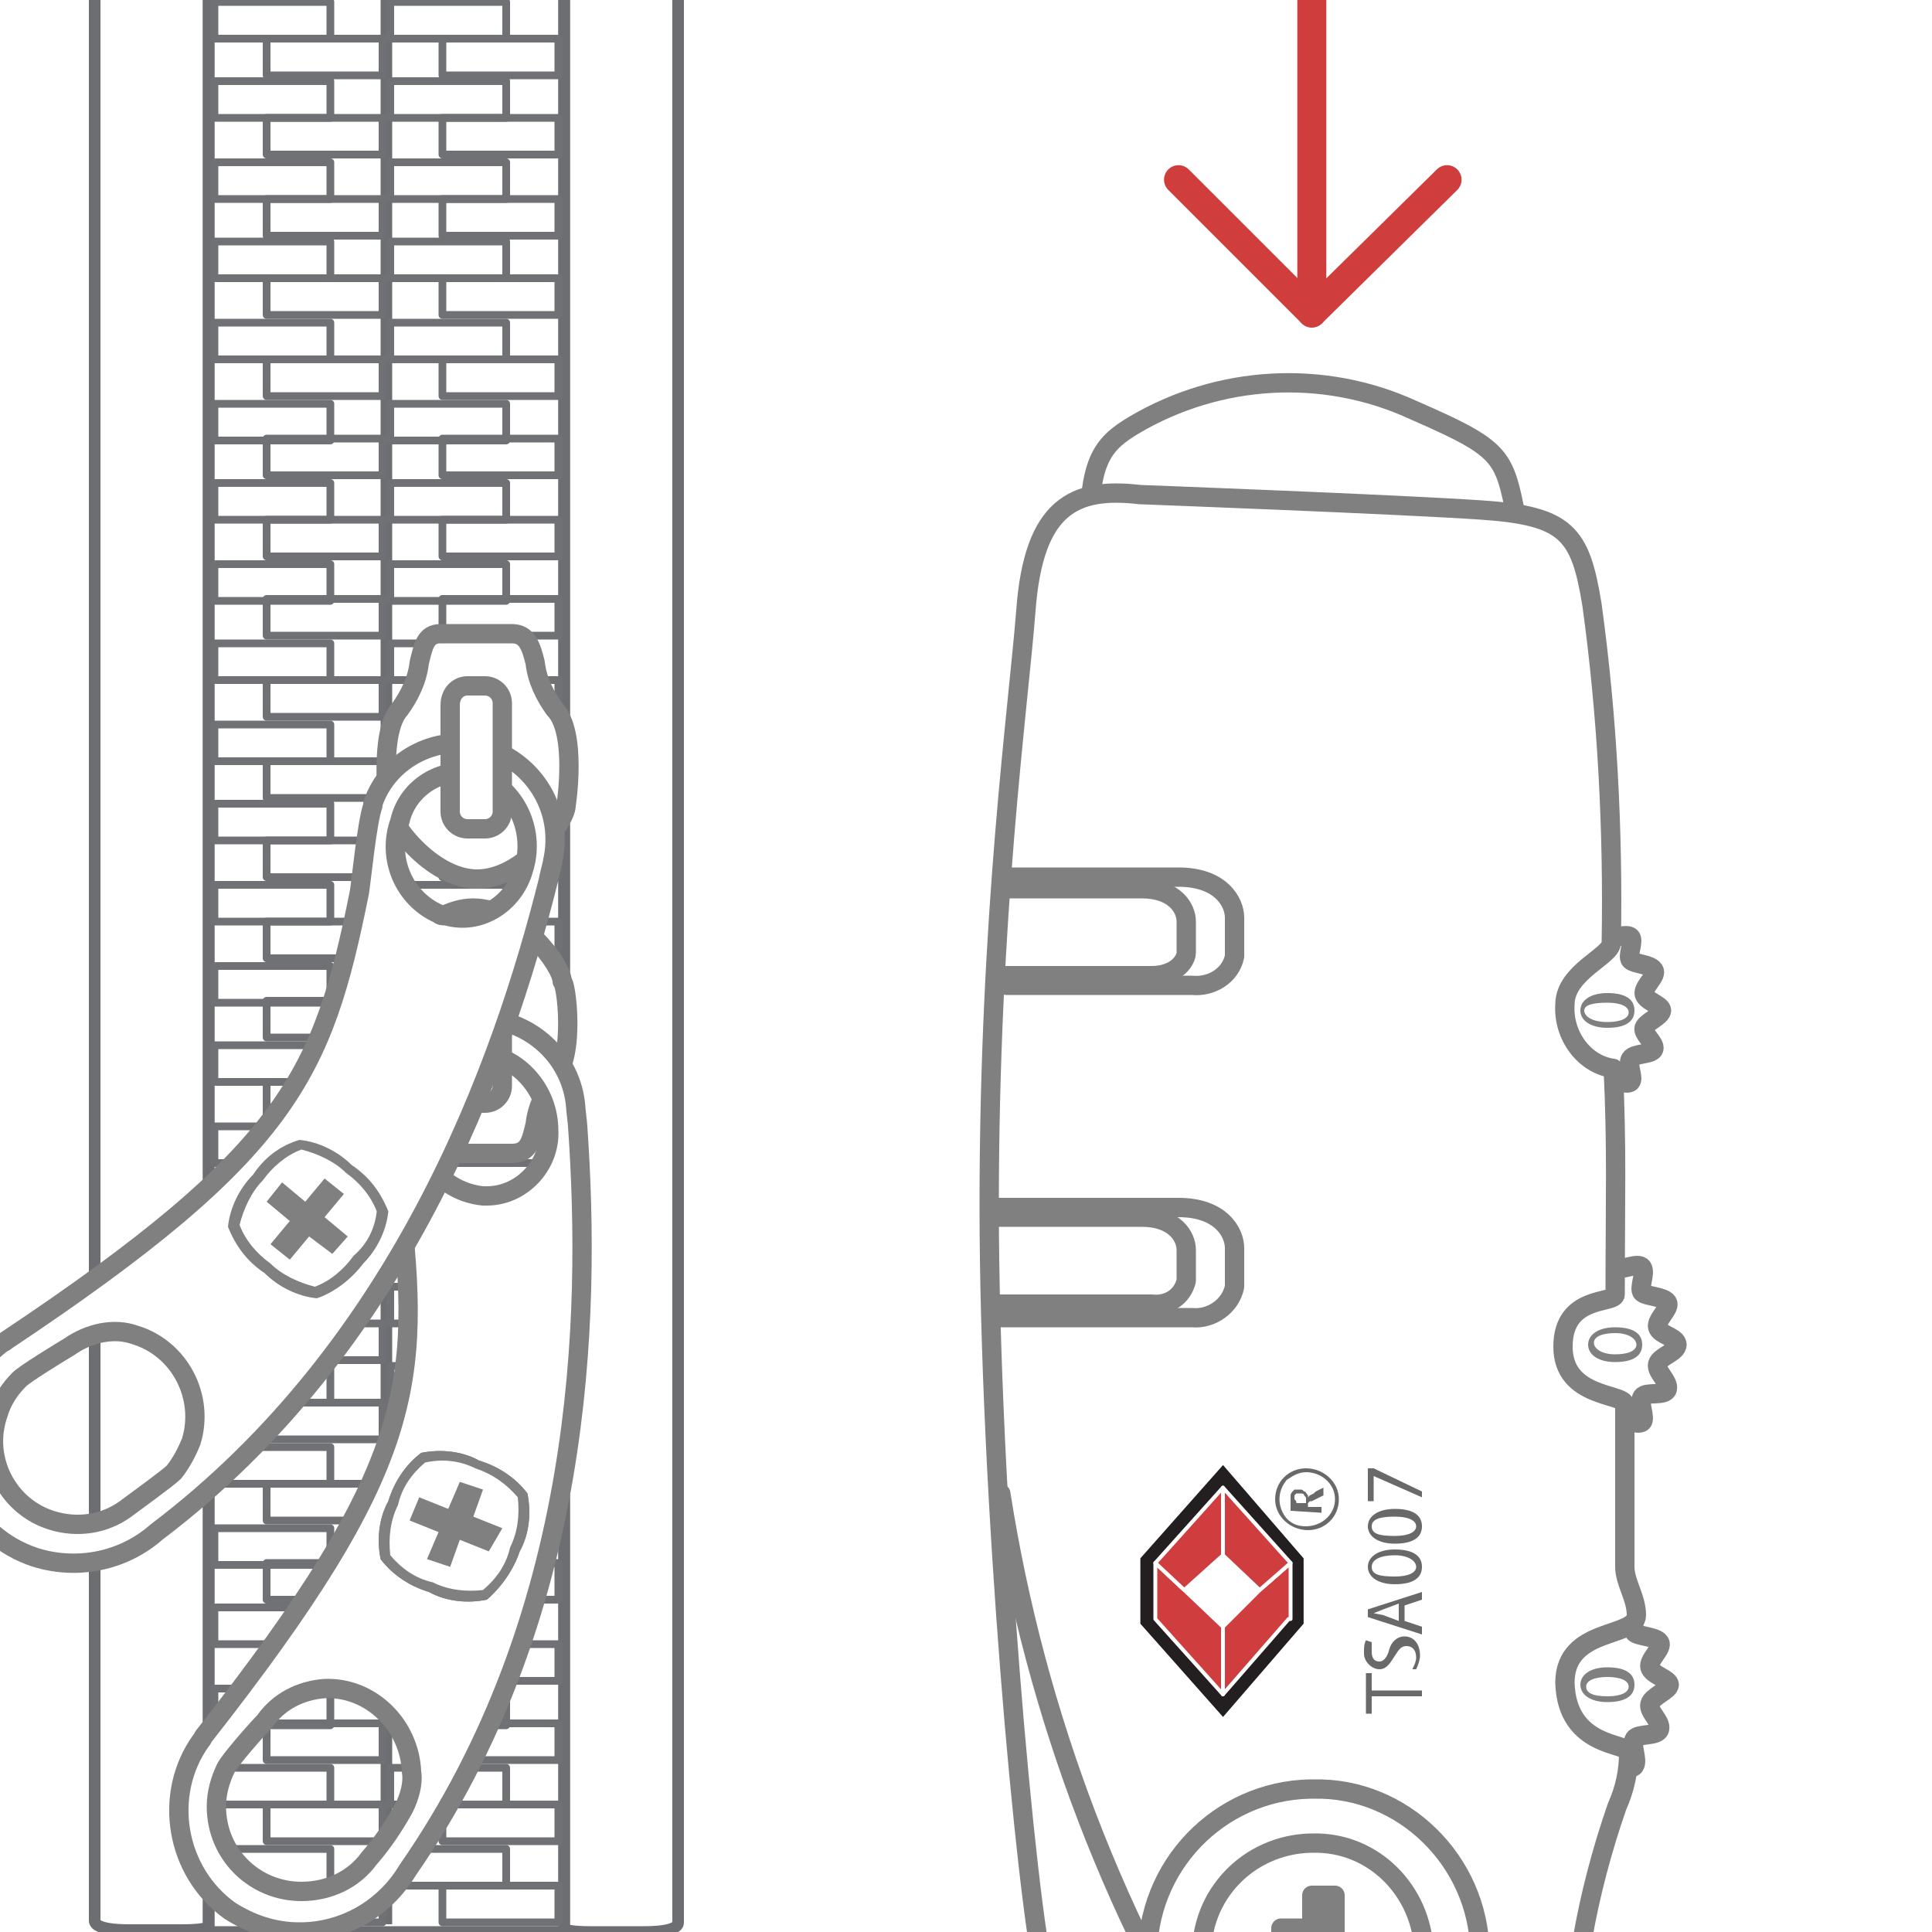 <?xml version="1.0" encoding="utf-8"?>
<!-- Generator: Adobe Illustrator 25.2.1, SVG Export Plug-In . SVG Version: 6.00 Build 0)  -->
<svg version="1.1" id="Layer_1" xmlns="http://www.w3.org/2000/svg" xmlns:xlink="http://www.w3.org/1999/xlink" x="0px" y="0px"
	 viewBox="0 0 100 100" style="enable-background:new 0 0 100 100;" xml:space="preserve">
<rect x="0" y="0" width="100" height="100" fill="#333333" stroke="none"/>
<style type="text/css">
	.st0{clip-path:url(#SVGID_2_);}
	.st1{fill:#FFFFFF;stroke:#808080;stroke-linecap:round;stroke-linejoin:round;}
	.st2{fill:#808080;}
	.st3{fill:none;stroke:#808080;stroke-linecap:round;stroke-linejoin:round;}
	.st4{fill:#FFFFFF;}
	.st5{fill:none;stroke:#231F20;stroke-width:0.75;stroke-miterlimit:10;}
	.st6{fill:#CF3D3E;}
	.st7{fill:none;stroke:#FFFFFF;stroke-width:8.000000e-02;stroke-miterlimit:10;}
	.st8{fill:none;stroke:#FFFFFF;stroke-width:0.2;stroke-linejoin:round;}
	.st9{fill:#686968;}
	.st10{fill:#323232;}
	.st11{fill:#808080;stroke:#808080;stroke-linecap:round;stroke-linejoin:round;}
	.st12{fill:none;stroke:#6D6E71;stroke-width:0.6;stroke-miterlimit:10;}
	.st13{fill:none;stroke:#6F7174;stroke-width:0.4;stroke-linecap:round;stroke-linejoin:round;}
	.st14{clip-path:url(#SVGID_2_);fill:none;stroke:#D03D3D;stroke-width:1.5;stroke-linecap:round;stroke-linejoin:round;}
</style>
<g>
	<defs>
		<rect id="SVGID_1_" width="100" height="100"/>
	</defs>
	<use xlink:href="#SVGID_1_"  style="overflow:visible;fill:#FFFFFF;"/>
	<clipPath id="SVGID_2_">
		<use xlink:href="#SVGID_1_"  style="overflow:visible;"/>
	</clipPath>
	<g class="st0">
		<path class="st1" d="M78.9,28.7c-1.2-5.1-0.3-5.1-5.8-7.5c-4.6-2.1-10-1.8-14.4,0.8c-1.5,0.9-2.3,1.7-2.3,5.2L78.9,28.7z"/>
		<path class="st1" d="M86.8,69.6c0,0.4-0.9,0.6-1,1s0.6,0.9,0.5,1.3S85.2,72,85,72.3s0.2,1.1,0,1.3s-1.1-0.2-1.3,0
			s-0.2,1.1-0.5,1.2s-0.9-0.6-1.2-0.5s-0.6,1-1,1s-0.6-0.9-1-1S79,75,78.7,74.9s-0.2-1-0.5-1.2s-1.1,0.3-1.3,0s0.2-1.1,0-1.3
			s-1.1-0.2-1.3-0.5s0.6-0.9,0.5-1.3s-1-0.6-1-1s0.9-0.6,1-0.9s-0.6-0.9-0.5-1.3s1-0.2,1.3-0.5s-0.2-1.1,0-1.3s1.1,0.2,1.3,0
			s0.2-1.1,0.5-1.2s0.9,0.6,1.3,0.5s0.6-1,1-1s0.6,0.9,1,1s0.9-0.7,1.2-0.5s0.3,1,0.5,1.2s1.1-0.3,1.3,0s-0.2,1.1,0,1.3
			s1.1,0.2,1.3,0.5s-0.6,0.9-0.5,1.3S86.8,69.2,86.8,69.6"/>
		<path class="st1" d="M86.4,87.2c0,0.3-0.9,0.6-1,1s0.6,0.9,0.5,1.3s-1.1,0.2-1.3,0.5s0.2,1.1,0,1.4s-1.1-0.2-1.4,0
			s-0.2,1.1-0.5,1.3s-0.9-0.6-1.2-0.5s-0.6,1-1,1s-0.6-0.9-1-1s-0.9,0.7-1.3,0.5s-0.2-1-0.5-1.2s-1.1,0.3-1.3,0s0.2-1.1,0-1.3
			s-1.1-0.2-1.3-0.5s0.6-0.9,0.5-1.3s-1-0.6-1-1s0.9-0.6,1-1S75,85.3,75.1,85s1.1-0.2,1.3-0.5s-0.2-1.1,0-1.3s1.1,0.2,1.3,0
			s0.2-1.1,0.5-1.3s0.9,0.6,1.3,0.5s0.6-1,1-1s0.6,0.9,1,1s0.9-0.7,1.2-0.5s0.3,1.1,0.6,1.3s1.1-0.3,1.3,0s-0.2,1.1,0,1.3
			s1.1,0.2,1.3,0.5s-0.6,0.9-0.5,1.3S86.4,86.9,86.4,87.2"/>
		<path class="st1" d="M86,52.3c0,0.3-0.8,0.6-0.9,0.9s0.6,0.8,0.5,1.1s-1,0.2-1.2,0.5s0.2,1,0,1.2s-1-0.2-1.2,0s-0.2,1-0.5,1.1
			s-0.8-0.5-1.1-0.5s-0.6,0.9-0.9,0.9s-0.6-0.8-0.9-0.9s-0.8,0.6-1.1,0.5s-0.2-1-0.5-1.1s-1,0.2-1.2,0s0.2-1,0-1.2s-1-0.2-1.2-0.5
			s0.5-0.8,0.5-1.1s-0.9-0.5-0.9-0.9s0.8-0.6,0.9-0.9s-0.6-0.8-0.5-1.2s1-0.2,1.2-0.5s-0.2-1,0-1.2s1,0.2,1.2,0s0.2-1,0.5-1.1
			s0.8,0.5,1.1,0.5s0.6-0.9,0.9-0.9s0.6,0.8,0.9,0.9s0.8-0.6,1.1-0.5s0.2,1,0.5,1.1s1-0.2,1.2,0s-0.2,1,0,1.2s1,0.2,1.2,0.5
			s-0.5,0.8-0.5,1.2S86,52,86,52.3"/>
		<path class="st2" d="M83.6,68.7c0.9,0,1.4,0.3,1.4,0.9s-0.5,0.9-1.4,0.9s-1.4-0.4-1.4-0.9S82.7,68.7,83.6,68.7 M83.6,70.1
			c0.7,0,1.1-0.2,1.1-0.5S84.3,69,83.6,69s-1.1,0.2-1.1,0.5S82.9,70.1,83.6,70.1"/>
		<path class="st2" d="M83.2,51.4c0.9,0,1.4,0.3,1.4,0.9s-0.5,0.9-1.4,0.9s-1.4-0.4-1.4-0.9S82.3,51.4,83.2,51.4 M83.2,52.9
			c0.7,0,1.1-0.2,1.1-0.5s-0.4-0.5-1.1-0.5S82,52,82,52.3S82.4,52.9,83.2,52.9"/>
		<path class="st2" d="M83.2,86.3c0.9,0,1.4,0.3,1.4,0.9s-0.5,0.9-1.4,0.9s-1.4-0.4-1.4-0.9S82.3,86.3,83.2,86.3 M83.2,87.8
			c0.7,0,1.1-0.2,1.1-0.5s-0.4-0.5-1.1-0.5s-1.1,0.2-1.1,0.5S82.4,87.8,83.2,87.8"/>
		<path class="st1" d="M59,25.6c-3.4-0.4-5.5,0.6-5.9,6c-0.4,5.1-1.9,15.7-1.9,30.8c0,14.9,1.9,35.9,2.9,40.1s1.1,5.1,5.6,6.4
			s10.7,1.6,18.1-1.3c3-1.1,3.8-4.4,4.1-7.2c0.4-2.3,1-4.6,1.8-6.9c0.4-0.9,0.6-1.8,0.6-2.8c0-0.5-3.2-0.2-3.3-3.6
			c0-2.9,3.7-2.3,3.7-3.5c0-0.9-0.6-1.7-0.6-2.5c0-3.8,0-4.8,0-8.4c0-0.6-3.2-0.3-3.2-3s2.7-2.2,2.7-2.7c0-4.9,0.1-7.5-0.1-11.7
			C82,55.1,80.9,53.6,81,52c0-1.7,2.4-2.5,2.4-3.2c0.1-5.8-0.2-11.7-1-17.5c-0.6-3.7-1.3-4.6-5.7-4.9S59,25.6,59,25.6z"/>
		<path class="st3" d="M51.6,62.5H61c2.2,0,2.9,1.3,2.9,2.1v2c-0.2,1-1.2,1.7-2.2,1.6H51.6"/>
		<path class="st1" d="M51.8,77.3c1.8,11.5,6,22.5,12.4,32.3"/>
		<polygon class="st4" points="67.1,80.8 63.3,76.4 59.4,80.8 59.4,83.9 63.3,88.3 67.1,83.9 		"/>
		<polygon class="st5" points="67.1,80.8 63.3,76.4 59.4,80.8 59.4,83.9 63.3,88.3 67.1,83.9 		"/>
		<polygon class="st6" points="63.3,84.3 63.3,84.2 63.3,84.2 		"/>
		<polygon class="st7" points="63.3,84.3 63.3,84.2 63.3,84.2 		"/>
		<polygon class="st6" points="65.2,82.3 63.3,84.2 63.3,84.2 63.3,87.7 66.7,83.8 66.8,83.8 66.8,80.9 66.8,80.9 		"/>
		<polygon class="st8" points="65.2,82.3 63.3,84.2 63.3,84.2 63.3,87.7 66.7,83.8 66.8,83.8 66.8,80.9 66.8,80.9 		"/>
		<polygon class="st6" points="59.8,83.8 59.8,83.8 63.3,87.7 63.3,84.2 63.3,84.2 61.3,82.3 59.8,80.9 		"/>
		<polygon class="st8" points="59.8,83.8 59.8,83.8 63.3,87.7 63.3,84.2 63.3,84.2 61.3,82.3 59.8,80.9 		"/>
		<polygon class="st6" points="59.8,80.9 61.3,82.3 63.3,80.5 63.3,80.5 63.3,77 		"/>
		<polygon class="st8" points="59.8,80.9 61.3,82.3 63.3,80.5 63.3,80.5 63.3,77 		"/>
		<polygon class="st6" points="63.3,80.5 63.3,80.4 63.3,80.4 		"/>
		<polygon class="st7" points="63.3,80.5 63.3,80.4 63.3,80.4 		"/>
		<polygon class="st6" points="63.3,80.5 63.3,80.5 65.2,82.3 66.8,80.9 63.3,77 		"/>
		<polygon class="st8" points="63.3,80.5 63.3,80.5 65.2,82.3 66.8,80.9 63.3,77 		"/>
		<path class="st9" d="M69.3,77.6c0,0.9-0.7,1.6-1.6,1.6S66,78.5,66,77.6l0,0c0-0.9,0.7-1.6,1.6-1.6h0C68.5,76,69.3,76.7,69.3,77.6
			C69.3,77.6,69.3,77.6,69.3,77.6 M69.1,77.6c0-0.8-0.7-1.4-1.5-1.4c-0.4,0-0.7,0.2-1,0.4c-0.5,0.6-0.5,1.4,0,2
			c0.3,0.3,0.6,0.4,1,0.4C68.4,79,69.1,78.4,69.1,77.6C69.1,77.6,69.1,77.6,69.1,77.6"/>
		<path class="st9" d="M66.8,78.2v-0.6c0,0,0-0.1,0-0.1v-0.1c0-0.1,0.1-0.2,0.1-0.2c0,0,0.1-0.1,0.1-0.1c0.1,0,0.2,0,0.3,0
			c0.1,0,0.1,0,0.2,0.1c0.1,0,0.1,0.1,0.2,0.2c0,0,0,0.1,0,0.1l0,0l0,0l0,0c0,0,0.1-0.1,0.1-0.1l0.2-0.1l0.1-0.1l0.2-0.1l0.2-0.1
			l0,0v0.4l0,0l-0.2,0.1l-0.2,0.1l-0.2,0.1h-0.1c0,0-0.1,0.1-0.1,0.1c0,0,0,0.1,0,0.1v0.1l0,0h0.7v0.3L66.8,78.2z M67.1,77.8h0.5
			l0,0v-0.2c0-0.1,0-0.1-0.1-0.2c0-0.1-0.1-0.1-0.2-0.1c-0.1,0-0.1,0-0.2,0c0,0-0.1,0.1-0.1,0.1c0,0,0,0.1,0,0.1c0,0,0,0.1,0,0.1
			C67.1,77.7,67.1,77.7,67.1,77.8L67.1,77.8"/>
		<polygon class="st9" points="71,87.8 71,88.7 70.7,88.7 70.7,86.6 71,86.6 71,87.5 73.6,87.5 73.6,87.8 		"/>
		<path class="st9" d="M73.1,86.4c0.1-0.2,0.2-0.4,0.2-0.6c0-0.4-0.2-0.6-0.5-0.6s-0.4,0.2-0.6,0.5s-0.4,0.7-0.8,0.7
			c-0.4,0-0.8-0.4-0.8-0.8c0,0,0,0,0-0.1c0-0.2,0-0.4,0.1-0.6l0.3,0.1C71,85.2,71,85.4,71,85.5c0,0.4,0.2,0.5,0.4,0.5
			s0.4-0.2,0.5-0.6s0.4-0.7,0.8-0.7s0.8,0.3,0.8,1c0,0.2-0.1,0.5-0.2,0.7L73.1,86.4z"/>
		<path class="st9" d="M72.7,83.9l0.9,0.3v0.4l-2.8-0.9v-0.4l2.8-0.9v0.4l-0.9,0.3V83.9z M72.4,83l-0.8,0.3l-0.5,0.2l0,0l0.5,0.1
			l0.8,0.3L72.4,83z"/>
		<path class="st9" d="M72.2,80.2c0.9,0,1.4,0.3,1.4,0.9S73.1,82,72.2,82s-1.4-0.4-1.4-0.9S71.3,80.2,72.2,80.2 M72.2,81.6
			c0.7,0,1.1-0.2,1.1-0.5s-0.4-0.6-1.1-0.6S71,80.7,71,81.1S71.4,81.6,72.2,81.6"/>
		<path class="st9" d="M72.2,78.1c0.9,0,1.4,0.3,1.4,0.9s-0.5,0.9-1.4,0.9s-1.4-0.4-1.4-0.9S71.3,78.1,72.2,78.1 M72.2,79.5
			c0.7,0,1.1-0.2,1.1-0.5s-0.4-0.5-1.1-0.5S71,78.6,71,79S71.4,79.5,72.2,79.5"/>
		<polygon class="st9" points="70.8,76 71.1,76 73.6,77.2 73.6,77.5 71.1,76.4 71.1,76.4 71.1,77.7 70.8,77.7 		"/>
		<path class="st3" d="M52,45.4h9c2.2,0,2.9,1.3,2.9,2.1v2c-0.2,1-1.2,1.6-2.2,1.5h-9.6"/>
		<path class="st1" d="M76.6,101c0.1,4.8-3.7,8.7-8.4,8.8c-4.8,0.1-8.7-3.7-8.8-8.4c-0.1-4.8,3.7-8.7,8.4-8.8c0.1,0,0.1,0,0.2,0
			C72.6,92.5,76.5,96.3,76.6,101C76.6,101,76.6,101,76.6,101"/>
		<path class="st1" d="M73.7,101c0.1,3.2-2.4,5.8-5.6,5.9c-3.2,0.1-5.8-2.4-5.9-5.6c-0.1-3.2,2.4-5.8,5.6-5.9c0,0,0.1,0,0.1,0
			C71.1,95.3,73.6,97.9,73.7,101C73.7,101,73.7,101,73.7,101"/>
		<rect x="66.3" y="99.8" class="st10" width="1.2" height="4"/>
		<rect x="66.3" y="99.8" class="st11" width="1.2" height="4"/>
		<rect x="67.9" y="98.1" class="st10" width="1.2" height="4"/>
		<rect x="67.9" y="98.1" class="st11" width="1.2" height="4"/>
		<rect x="10.8" y="-8.1" class="st12" width="18.4" height="108.1"/>
		<path class="st12" d="M10.8,99.7c0,0.1-0.4,0.2-1.4,0.2H6.7c-1.8,0-1.8-0.4-1.8-0.5V-8.3c0-0.1,0-0.5,1.8-0.5h2.7
			c1,0,1.4,0.1,1.4,0.2L10.8,99.7z"/>
		<path class="st12" d="M35.1,99.5c0,0.1,0,0.5-1.8,0.5h-2.7c-1,0-1.4-0.1-1.4-0.2V-8.6c0-0.1,0.4-0.2,1.4-0.2h2.7
			c1.8,0,1.8,0.4,1.8,0.5V99.5z"/>
		<line class="st12" x1="20" y1="-8.4" x2="20" y2="99.6"/>
		<rect x="13.8" y="2" class="st13" width="6" height="1.9"/>
		<rect x="11.1" y="0.1" class="st13" width="6" height="1.9"/>
		<rect x="13.8" y="6.1" class="st13" width="6" height="1.9"/>
		<rect x="11.1" y="4.2" class="st13" width="6" height="1.9"/>
		<rect x="13.8" y="10.3" class="st13" width="6" height="1.9"/>
		<rect x="11.1" y="8.4" class="st13" width="6" height="1.9"/>
		<rect x="13.8" y="14.4" class="st13" width="6" height="1.9"/>
		<rect x="11.1" y="12.5" class="st13" width="6" height="1.9"/>
		<rect x="13.8" y="18.6" class="st13" width="6" height="1.9"/>
		<rect x="11.1" y="16.7" class="st13" width="6" height="1.9"/>
		<rect x="13.8" y="22.7" class="st13" width="6" height="1.9"/>
		<rect x="11.1" y="20.9" class="st13" width="6" height="1.9"/>
		<rect x="13.8" y="26.9" class="st13" width="6" height="1.9"/>
		<rect x="11.1" y="25" class="st13" width="6" height="1.9"/>
		<rect x="13.8" y="31" class="st13" width="6" height="1.9"/>
		<rect x="11.1" y="29.2" class="st13" width="6" height="1.9"/>
		<rect x="13.8" y="35.2" class="st13" width="6" height="1.9"/>
		<rect x="11.1" y="33.3" class="st13" width="6" height="1.9"/>
		<rect x="13.8" y="39.4" class="st13" width="6" height="1.9"/>
		<rect x="11.1" y="37.5" class="st13" width="6" height="1.9"/>
		<rect x="13.8" y="43.5" class="st13" width="6" height="1.9"/>
		<rect x="11.1" y="41.6" class="st13" width="6" height="1.9"/>
		<rect x="13.8" y="47.7" class="st13" width="6" height="1.9"/>
		<rect x="11.1" y="45.8" class="st13" width="6" height="1.9"/>
		<rect x="13.8" y="51.8" class="st13" width="6" height="1.9"/>
		<rect x="11.1" y="50" class="st13" width="6" height="1.9"/>
		<rect x="13.8" y="56" class="st13" width="6" height="1.9"/>
		<rect x="11.1" y="54.1" class="st13" width="6" height="1.9"/>
		<rect x="13.8" y="60.2" class="st13" width="6" height="1.9"/>
		<rect x="11.1" y="58.3" class="st13" width="6" height="1.9"/>
		<rect x="13.8" y="64.3" class="st13" width="6" height="1.9"/>
		<rect x="11.1" y="62.4" class="st13" width="6" height="1.9"/>
		<rect x="13.8" y="68.5" class="st13" width="6" height="1.9"/>
		<rect x="11.1" y="66.6" class="st13" width="6" height="1.9"/>
		<rect x="13.8" y="72.6" class="st13" width="6" height="1.9"/>
		<rect x="11.1" y="70.7" class="st13" width="6" height="1.9"/>
		<rect x="13.8" y="76.8" class="st13" width="6" height="1.9"/>
		<rect x="11.1" y="74.9" class="st13" width="6" height="1.9"/>
		<rect x="13.8" y="80.9" class="st13" width="6" height="1.9"/>
		<rect x="11.1" y="79.1" class="st13" width="6" height="1.9"/>
		<rect x="13.8" y="85.1" class="st13" width="6" height="1.9"/>
		<rect x="11.1" y="83.2" class="st13" width="6" height="1.9"/>
		<rect x="13.8" y="89.2" class="st13" width="6" height="1.9"/>
		<rect x="11.1" y="87.4" class="st13" width="6" height="1.9"/>
		<rect x="13.8" y="93.4" class="st13" width="6" height="1.9"/>
		<rect x="11.1" y="91.5" class="st13" width="6" height="1.9"/>
		<rect x="13.8" y="97.6" class="st13" width="6" height="1.9"/>
		<rect x="11.1" y="95.7" class="st13" width="6" height="1.9"/>
		<rect x="22.9" y="2" class="st13" width="6" height="1.9"/>
		<rect x="20.2" y="0.1" class="st13" width="6" height="1.9"/>
		<rect x="22.9" y="6.1" class="st13" width="6" height="1.9"/>
		<rect x="20.2" y="4.2" class="st13" width="6" height="1.9"/>
		<rect x="22.9" y="10.3" class="st13" width="6" height="1.9"/>
		<rect x="20.2" y="8.4" class="st13" width="6" height="1.9"/>
		<rect x="22.9" y="14.4" class="st13" width="6" height="1.9"/>
		<rect x="20.2" y="12.5" class="st13" width="6" height="1.9"/>
		<rect x="22.9" y="18.6" class="st13" width="6" height="1.9"/>
		<rect x="20.2" y="16.7" class="st13" width="6" height="1.9"/>
		<rect x="22.9" y="22.7" class="st13" width="6" height="1.9"/>
		<rect x="20.2" y="20.9" class="st13" width="6" height="1.9"/>
		<rect x="22.9" y="26.9" class="st13" width="6" height="1.9"/>
		<rect x="20.2" y="25" class="st13" width="6" height="1.9"/>
		<rect x="22.9" y="31" class="st13" width="6" height="1.9"/>
		<rect x="20.2" y="29.2" class="st13" width="6" height="1.9"/>
		<rect x="22.9" y="35.2" class="st13" width="6" height="1.9"/>
		<rect x="20.2" y="33.3" class="st13" width="6" height="1.9"/>
		<rect x="22.9" y="39.4" class="st13" width="6" height="1.9"/>
		<rect x="20.2" y="37.5" class="st13" width="6" height="1.9"/>
		<rect x="22.9" y="43.5" class="st13" width="6" height="1.9"/>
		<rect x="20.2" y="41.6" class="st13" width="6" height="1.9"/>
		<rect x="22.9" y="47.7" class="st13" width="6" height="1.9"/>
		<rect x="20.2" y="45.8" class="st13" width="6" height="1.9"/>
		<rect x="22.9" y="51.8" class="st13" width="6" height="1.9"/>
		<rect x="20.2" y="50" class="st13" width="6" height="1.9"/>
		<rect x="22.9" y="56" class="st13" width="6" height="1.9"/>
		<rect x="20.2" y="54.1" class="st13" width="6" height="1.9"/>
		<rect x="22.9" y="60.2" class="st13" width="6" height="1.9"/>
		<rect x="20.2" y="58.3" class="st13" width="6" height="1.9"/>
		<rect x="22.9" y="64.3" class="st13" width="6" height="1.9"/>
		<rect x="20.2" y="62.4" class="st13" width="6" height="1.9"/>
		<rect x="22.9" y="68.5" class="st13" width="6" height="1.9"/>
		<rect x="20.2" y="66.6" class="st13" width="6" height="1.9"/>
		<rect x="22.9" y="72.6" class="st13" width="6" height="1.9"/>
		<rect x="20.2" y="70.7" class="st13" width="6" height="1.9"/>
		<rect x="22.9" y="76.8" class="st13" width="6" height="1.9"/>
		<rect x="20.2" y="74.9" class="st13" width="6" height="1.9"/>
		<rect x="22.9" y="80.9" class="st13" width="6" height="1.9"/>
		<rect x="20.2" y="79.1" class="st13" width="6" height="1.9"/>
		<rect x="22.9" y="85.1" class="st13" width="6" height="1.9"/>
		<rect x="20.2" y="83.2" class="st13" width="6" height="1.9"/>
		<rect x="22.9" y="89.2" class="st13" width="6" height="1.9"/>
		<rect x="20.2" y="87.4" class="st13" width="6" height="1.9"/>
		<rect x="22.9" y="93.4" class="st13" width="6" height="1.9"/>
		<rect x="20.2" y="91.5" class="st13" width="6" height="1.9"/>
		<rect x="22.9" y="97.6" class="st13" width="6" height="1.9"/>
		<rect x="20.2" y="95.7" class="st13" width="6" height="1.9"/>
		<path class="st1" d="M28.7,55.8c-0.5,0.7-0.9,1.5-1,2.4c-0.2,0.8-0.3,1.5-1.2,1.5h-3.7c-0.8,0-1-0.7-1.2-1.5
			c-0.1-0.9-0.5-1.7-1-2.4c-1.2-1.2-0.7-5-0.7-5c0-0.8,2.2-3.8,4.6-3.8s4.6,3,4.6,3.8C29.3,50.8,29.8,54.6,28.7,55.8"/>
		<path class="st1" d="M29.9,58.3c0-0.1-0.1-0.9-0.1-1c-0.2-2.6-2.4-4.6-5.1-4.6c-2.6,0-4.7,2.1-4.7,4.7c0,0,0,0.1,0,0.1
			c0,0.8,0.7,3.9,0.7,4.5c1.1,9.6,0.8,13.9-10.1,27.8c-0.1,0.1-0.1,0.2-0.2,0.3c-2,2.8-1.3,6.8,1.5,8.8c1.1,0.7,2.3,1.1,3.6,1.1
			c2.3,0,4.4-1.2,5.6-3.2C30.2,83.7,30.6,68.3,29.9,58.3 M20.9,93.6c-0.5,0.9-1.1,1.8-1.8,2.6c-0.8,1.1-2.1,1.7-3.5,1.7
			c-2.4,0-4.4-1.9-4.4-4.4c0-0.7,0.2-1.4,0.5-2c0.2-0.4,1.6-2,2-2.4c0.7-1,1.8-1.6,3.1-1.7c2.4-0.1,4.4,1.9,4.5,4.3
			C21.4,92.3,21.2,93,20.9,93.6 M25,61.9c-2-0.2-3.5-1.9-3.5-3.9c-0.1-1.8,1.3-3.4,3.1-3.5c0.1,0,0.2,0,0.3,0c2,0.2,3.5,2,3.5,4
			c0.1,1.8-1.4,3.4-3.2,3.4C25.1,61.9,25.1,61.9,25,61.9"/>
		<path class="st1" d="M24.2,49.7h0.9c0.5,0,0.9,0.4,0.9,0.9v5.6c0,0.5-0.4,0.9-0.9,0.9h-0.9c-0.5,0-0.9-0.4-0.9-0.9l0,0v-5.5
			C23.3,50.1,23.7,49.7,24.2,49.7z"/>
		<path class="st2" d="M25.2,82.8c-1,0.2-2.1,0.1-3-0.4c-1-0.3-1.9-0.9-2.5-1.7c-0.2-1-0.1-2.1,0.4-3c0.3-1,0.9-1.9,1.7-2.5
			c1-0.2,2.1-0.1,3,0.4c1,0.3,1.9,0.9,2.5,1.7c0.2,1,0.1,2.1-0.4,3C26.6,81.2,26,82.1,25.2,82.8"/>
		<path class="st2" d="M25.2,82.8c-1,0.2-2.1,0.1-3-0.4c-1-0.3-1.9-0.9-2.5-1.7c-0.2-1-0.1-2.1,0.4-3c0.3-1,0.9-1.9,1.7-2.5
			c1-0.2,2.1-0.1,3,0.4c1,0.3,1.9,0.9,2.5,1.7c0.2,1,0.1,2.1-0.4,3C26.6,81.2,26,82.1,25.2,82.8"/>
		<path class="st4" d="M26.8,77.5c-0.6-0.7-1.3-1.2-2.2-1.5c-0.8-0.4-1.7-0.5-2.6-0.3c-0.7,0.6-1.2,1.3-1.4,2.2
			c-0.4,0.8-0.5,1.7-0.4,2.6c0.6,0.7,1.3,1.2,2.2,1.4c0.8,0.4,1.7,0.5,2.6,0.4c0.7-0.6,1.2-1.3,1.4-2.2
			C26.8,79.3,26.9,78.4,26.8,77.5 M25.3,80.3l-1.5-0.6l-0.5,1.4l-1.2-0.4l0.6-1.4l-1.5-0.6l0.5-1.2l1.5,0.6l0.6-1.4l1.2,0.4
			l-0.5,1.4l1.5,0.6L25.3,80.3z"/>
		<path class="st1" d="M20.7,36.7c0.5-0.7,0.9-1.5,1-2.4c0.2-0.8,0.3-1.5,1.1-1.5h3.7c0.8,0,1,0.7,1.2,1.5c0.1,0.9,0.5,1.7,1,2.4
			c1.2,1.2,0.6,5,0.6,5c0,0.8-2.2,3.8-4.6,3.8s-4.6-3-4.6-3.8C20.1,41.7,19.6,37.9,20.7,36.7"/>
		<path class="st1" d="M28.4,45.5c0-0.1,0.2-0.8,0.2-0.9c0.6-2.6-0.9-5.1-3.4-5.9c-2.4-0.8-5.1,0.5-5.9,2.9c0,0,0,0,0,0.1
			c-0.3,0.8-0.6,3.9-0.7,4.5C16.7,55.6,15,59.6,0.3,69.4c-0.1,0.1-0.2,0.1-0.3,0.2c-1,0.8-1.8,1.8-2.2,3.1c-1.1,3.3,0.7,6.8,4,7.9
			c0,0,0,0,0,0c2.2,0.7,4.6,0.2,6.3-1.3C20.8,69.7,26,55.1,28.4,45.5 M9,76.2c-0.3,0.3-2.1,1.6-2.5,1.9c-1.1,0.8-2.5,1-3.8,0.6
			c-2.3-0.7-3.6-3.2-2.8-5.5c0,0,0,0,0,0c0.2-0.7,0.6-1.3,1.1-1.8c0.3-0.3,2.1-1.4,2.6-1.7c1-0.7,2.3-1,3.4-0.6
			c2.3,0.7,3.6,3.2,2.9,5.5C9.7,75.1,9.4,75.7,9,76.2 M22.7,47.3c-1.8-0.8-2.7-2.9-2-4.8c0.4-1.8,2.3-2.9,4-2.4
			c0.1,0,0.2,0.1,0.3,0.1c1.8,0.8,2.7,2.9,2.1,4.8c-0.5,1.8-2.3,2.9-4,2.4C22.9,47.4,22.8,47.4,22.7,47.3"/>
		<path class="st1" d="M24.2,35.5h0.9c0.5,0,0.9,0.4,0.9,0.9l0,0v5.6c0,0.5-0.4,0.9-0.9,0.9h-0.9c-0.5,0-0.9-0.4-0.9-0.9l0,0v-5.5
			C23.3,35.9,23.7,35.5,24.2,35.5z"/>
		<path class="st2" d="M16.4,67.2c-1-0.1-2-0.6-2.7-1.3c-0.9-0.6-1.5-1.4-1.9-2.4c0.1-1,0.6-2,1.3-2.7c0.6-0.9,1.4-1.5,2.4-1.8
			c1,0.1,2,0.6,2.7,1.3c0.9,0.6,1.5,1.4,1.9,2.4c-0.1,1-0.6,2-1.3,2.7C18.2,66.2,17.3,66.9,16.4,67.2"/>
		<path class="st4" d="M19.5,62.7c-0.3-0.8-0.9-1.5-1.6-2c-0.6-0.6-1.5-1-2.3-1.2c-0.8,0.3-1.5,0.9-2,1.6c-0.6,0.6-1,1.5-1.2,2.3
			c0.3,0.8,0.9,1.5,1.6,2c0.6,0.6,1.5,1,2.3,1.2c0.8-0.3,1.5-0.9,2-1.6C19,64.4,19.4,63.6,19.5,62.7 M17.2,64.9L16,64l-1,1.2l-1-0.8
			l1-1.2l-1.2-1l0.8-1l1.2,1l1-1.2l1,0.8l-1,1.2l1.2,1L17.2,64.9z"/>
		<path class="st3" d="M51.6,63h7.5c1.7,0,2.3,1,2.3,1.7v1.6c-0.2,0.8-0.9,1.3-1.8,1.2h-8"/>
		<path class="st3" d="M52,46h7.1c1.7,0,2.3,1,2.3,1.7v1.6c0,0.4-0.5,1.2-1.8,1.2H52"/>
	</g>
	<polyline class="st14" points="74.9,9.3 67.9,16.2 61,9.3 	"/>
	<line class="st14" x1="67.9" y1="-6.9" x2="67.9" y2="16.2"/>
</g>
</svg>
